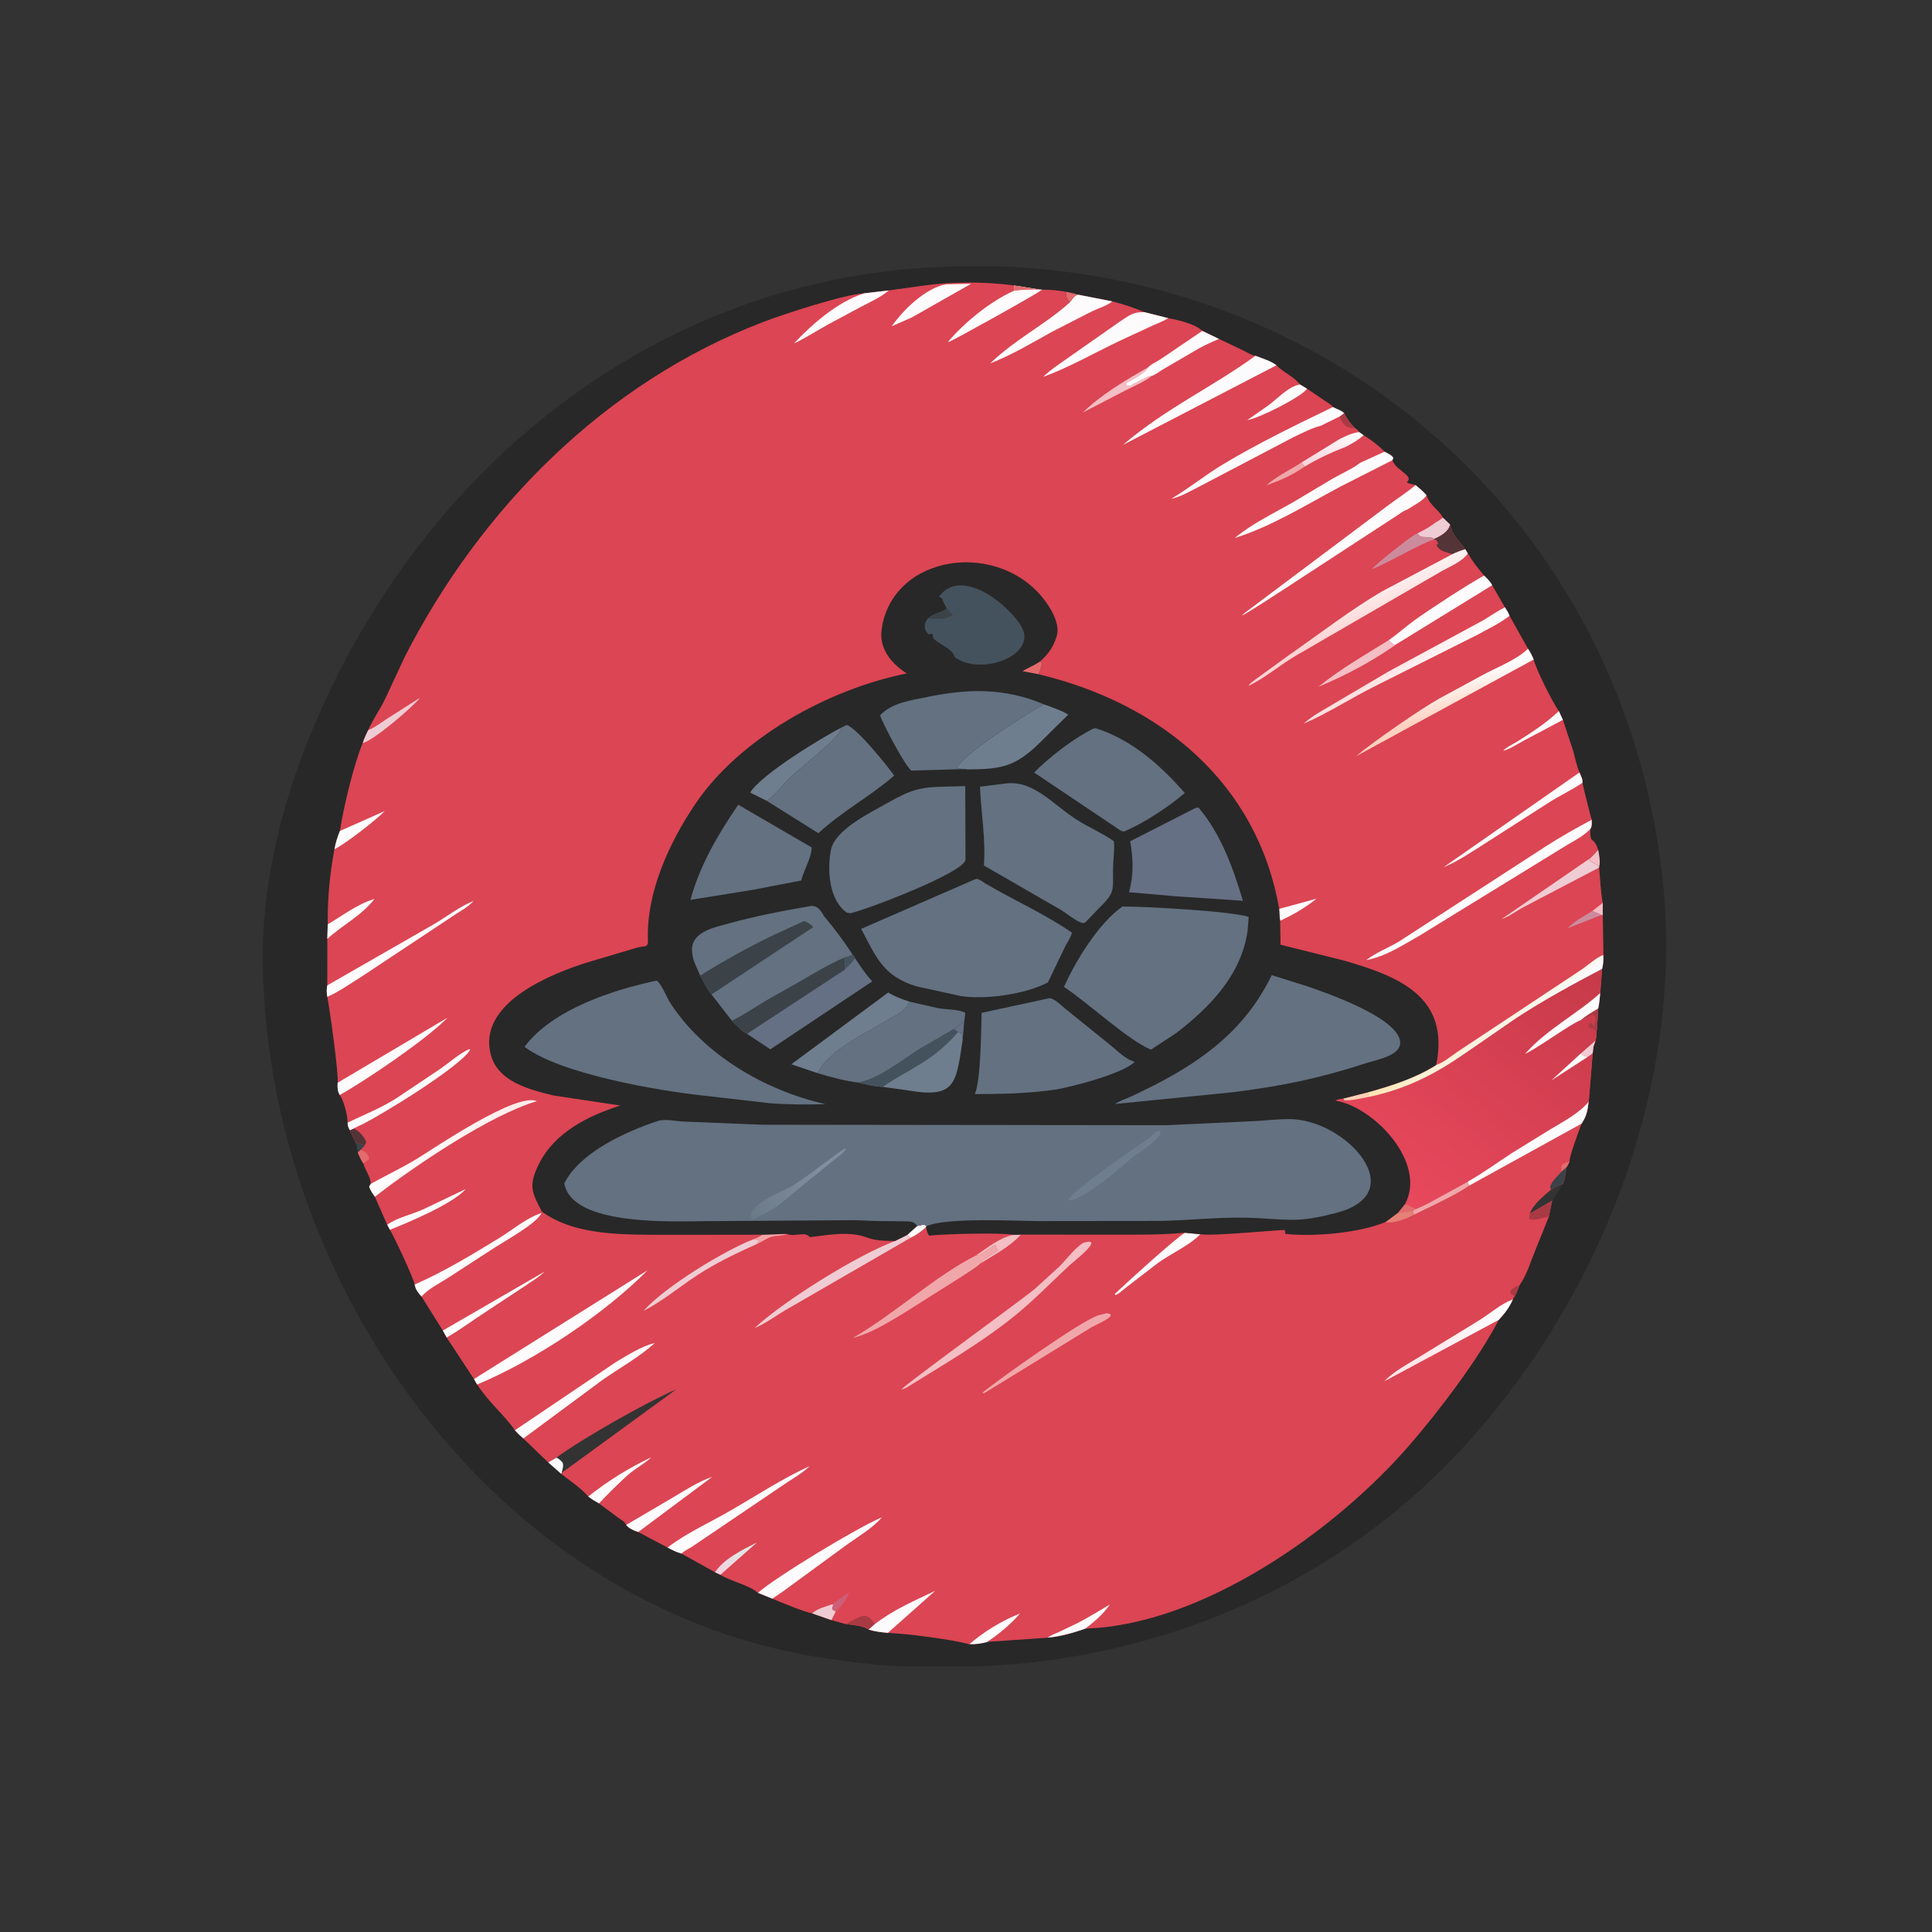 <svg version="1.1" xmlns="http://www.w3.org/2000/svg" style="display: block;" viewBox="0 0 2048 2048" width="640" height="640">
<rect x="0" y="0" width="2048" height="2048" fill="#333333" stroke="none"/>
<defs>
	<linearGradient id="Gradient1" gradientUnits="userSpaceOnUse" x1="769.684" y1="1666.94" x2="776.126" y2="1644.72">
		<stop class="stop0" offset="0" stop-opacity="1" stop-color="rgb(245,209,224)"/>
		<stop class="stop1" offset="1" stop-opacity="1" stop-color="rgb(225,229,230)"/>
	</linearGradient>
	<linearGradient id="Gradient2" gradientUnits="userSpaceOnUse" x1="1404.7" y1="497.777" x2="1418.41" y2="453.881">
		<stop class="stop0" offset="0" stop-opacity="1" stop-color="rgb(248,213,221)"/>
		<stop class="stop1" offset="1" stop-opacity="1" stop-color="rgb(255,251,251)"/>
	</linearGradient>
	<linearGradient id="Gradient3" gradientUnits="userSpaceOnUse" x1="1541.18" y1="1396.57" x2="1573.39" y2="1418.83">
		<stop class="stop0" offset="0" stop-opacity="1" stop-color="rgb(255,232,235)"/>
		<stop class="stop1" offset="1" stop-opacity="1" stop-color="rgb(255,255,255)"/>
	</linearGradient>
	<linearGradient id="Gradient4" gradientUnits="userSpaceOnUse" x1="481.233" y1="1227.01" x2="461.693" y2="1202.67">
		<stop class="stop0" offset="0" stop-opacity="1" stop-color="rgb(255,235,233)"/>
		<stop class="stop1" offset="1" stop-opacity="1" stop-color="rgb(255,255,255)"/>
	</linearGradient>
	<linearGradient id="Gradient5" gradientUnits="userSpaceOnUse" x1="1557.71" y1="752.155" x2="1548.23" y2="715.602">
		<stop class="stop0" offset="0" stop-opacity="1" stop-color="rgb(255,209,192)"/>
		<stop class="stop1" offset="1" stop-opacity="1" stop-color="rgb(255,255,255)"/>
	</linearGradient>
	<linearGradient id="Gradient6" gradientUnits="userSpaceOnUse" x1="1494.38" y1="674.209" x2="1533.62" y2="713.819">
		<stop class="stop0" offset="0" stop-opacity="1" stop-color="rgb(255,223,223)"/>
		<stop class="stop1" offset="1" stop-opacity="1" stop-color="rgb(255,255,255)"/>
	</linearGradient>
	<linearGradient id="Gradient7" gradientUnits="userSpaceOnUse" x1="1470.75" y1="654.142" x2="1457.55" y2="618.994">
		<stop class="stop0" offset="0" stop-opacity="1" stop-color="rgb(255,212,212)"/>
		<stop class="stop1" offset="1" stop-opacity="1" stop-color="rgb(251,243,242)"/>
	</linearGradient>
	<linearGradient id="Gradient8" gradientUnits="userSpaceOnUse" x1="1676.15" y1="1015.94" x2="1478.01" y2="1263.82">
		<stop class="stop0" offset="0" stop-opacity="1" stop-color="rgb(199,58,73)"/>
		<stop class="stop1" offset="1" stop-opacity="1" stop-color="rgb(232,72,92)"/>
	</linearGradient>
	<linearGradient id="Gradient9" gradientUnits="userSpaceOnUse" x1="1559.76" y1="1073.92" x2="1587.31" y2="1109.47">
		<stop class="stop0" offset="0" stop-opacity="1" stop-color="rgb(255,228,174)"/>
		<stop class="stop1" offset="1" stop-opacity="1" stop-color="rgb(248,251,255)"/>
	</linearGradient>
	<linearGradient id="Gradient10" gradientUnits="userSpaceOnUse" x1="792.87" y1="1275.37" x2="874.196" y2="1253.88">
		<stop class="stop0" offset="0" stop-opacity="1" stop-color="rgb(107,123,134)"/>
		<stop class="stop1" offset="1" stop-opacity="1" stop-color="rgb(129,142,160)"/>
	</linearGradient>
</defs>
<path transform="translate(0,0)" fill="rgb(40,40,40)" d="M 1010.44 282.415 C 1033.4 282.27 1056.58 281.724 1079.49 283.196 C 1438.34 306.243 1720.45 568.528 1761.95 927.242 C 1787.4 1147.2 1696.55 1379.2 1546.12 1539.69 C 1413.28 1681.43 1226.75 1760.34 1033.82 1766.45 L 964.259 1766.32 C 940.679 1766.2 928.479 1764.71 906.303 1762.12 L 881 1758.74 C 530.705 1710.1 286.286 1367.86 278.605 1026.65 C 276.162 918.093 309.78 810.913 358.252 714.797 C 484.428 464.595 723.614 289.039 1010.44 282.415 z M 942.217 307.871 L 916.184 310.87 C 894.479 312.258 831.796 332.6 808.677 341.466 C 641.355 405.635 509.514 538.723 428.932 696.578 L 408.371 740.702 C 402.91 752.032 395.281 762.616 390.249 774.047 C 388.135 778.547 385.99 782.934 384.512 787.694 C 375.036 810.01 363.82 857.603 360.319 880.85 C 357.683 887.349 355.734 893.36 354.547 900.298 C 349.528 926.713 347.143 952.955 347.421 979.819 L 347.016 995.344 L 346.976 1044.49 C 346.006 1048.9 346.216 1052.22 346.95 1056.66 C 349.194 1067.02 359.379 1140.02 357.925 1147.73 C 357.672 1152.47 357.611 1156.5 360.091 1160.7 C 364.294 1165.95 368.843 1183.5 368.455 1190.05 C 368.619 1193.43 369.138 1195.12 370.905 1198.09 L 376.847 1211.11 C 380.182 1211.94 383.389 1212.5 386.272 1214.47 L 382.405 1218.9 L 379.252 1221.88 C 381.119 1225.65 382.812 1230.08 385.272 1233.47 C 386.963 1240.16 393.785 1249.1 392.943 1254.99 L 391.324 1258 C 392.823 1262.08 394.882 1265.1 397.412 1268.61 L 410.419 1298.22 L 413.355 1303.61 C 416.702 1308.7 438.733 1355.28 439.551 1361.65 C 440.633 1367.24 443.154 1370.2 446.845 1374.37 L 469.426 1410.42 L 473.52 1417.83 L 502.426 1461.82 L 505.766 1467.65 C 519.046 1487.62 534.429 1499.62 545.806 1516.14 C 548.651 1519.3 551.537 1522.12 554.79 1524.85 L 581.152 1550.22 L 594.752 1562.21 C 604.33 1569.85 615.65 1577.09 623.591 1586.35 C 627.251 1589.18 630.908 1591.42 634.953 1593.66 L 654.709 1608.38 C 658.303 1610.96 661.814 1612.44 663.802 1616.46 C 666.303 1620.18 672.392 1622.67 676.567 1623.98 L 707.617 1640.44 C 712.537 1643.09 716.99 1645.33 722.411 1646.83 L 757.968 1666.68 L 763.67 1669.34 C 774.983 1676.4 794.277 1680.25 803.457 1688.45 L 818.682 1694.66 L 826.785 1698.04 C 837.552 1702.23 849.846 1707.67 860.996 1710.29 L 881.366 1717.38 L 896.339 1721.51 C 903.658 1722.66 914.813 1723.08 920.763 1727.49 C 927.625 1729.44 934.138 1730.27 941.202 1730.9 C 962.416 1731.87 1006.73 1737.49 1027.61 1742.88 C 1034.25 1743.16 1039.75 1742.23 1046.21 1740.45 L 1110.63 1736.02 C 1124.53 1734.66 1137.51 1730.89 1150.68 1726.36 C 1273.45 1722.53 1414.71 1623.94 1494.8 1531.06 C 1525.3 1495.69 1566.81 1441.45 1588.72 1399.12 C 1594.91 1392.67 1600.14 1385.61 1603.71 1377.38 L 1605.73 1374.01 C 1607.9 1370.21 1609.37 1366.42 1610.81 1362.3 C 1618.44 1351.58 1621.92 1338.85 1626.87 1326.88 L 1641.76 1289.89 L 1645.41 1272.67 C 1649.61 1267.44 1652.93 1261.11 1656.43 1255.36 C 1658.61 1252.57 1659.97 1241.19 1660.48 1237.44 C 1661.85 1235.5 1662.76 1233.34 1663.79 1231.2 C 1663.14 1226.61 1674.51 1196.39 1676.49 1191.14 C 1681.73 1183.24 1683 1177.19 1684.09 1167.98 L 1688.3 1116.57 C 1689.7 1107.58 1687.68 1113.52 1690.95 1104.11 L 1691.27 1103.16 C 1692.28 1100.56 1692.13 1096.57 1692.35 1093.72 C 1692.91 1093.24 1693.92 1071.92 1694.13 1069.04 C 1695.39 1063.67 1695.74 1058.16 1696.28 1052.69 L 1698.33 1027 C 1699.6 1022.08 1699.63 1017.4 1699.7 1012.37 L 1699 970.039 L 1698.99 957.138 C 1696.55 945.27 1696.44 931.837 1695.05 919.684 L 1695.22 918.872 C 1691.34 915.016 1687.7 915.368 1684.17 910.774 C 1687.78 907.793 1690.94 904.068 1694.17 900.684 L 1693.88 900.447 C 1692.54 895.804 1691.28 893.389 1687.61 890.159 L 1686.62 889.327 C 1685.56 885.549 1685.61 882.576 1685.87 878.678 C 1687.71 876.065 1687.25 872.093 1687.29 869 C 1686.68 868.078 1677.94 832.805 1677.43 829.815 C 1677.98 826.096 1675.7 822.338 1674.29 818.852 C 1671.01 811.491 1669.72 803.169 1667.45 795.423 L 1656.74 763.109 L 1652.43 753.783 C 1646.33 745.561 1628.6 710.532 1625.76 699.149 C 1624.09 694.949 1622.28 691.419 1619.73 687.694 L 1600.15 652.824 C 1599.03 649.439 1597.17 646.721 1595.24 643.746 L 1581.75 620.415 C 1579.68 616.241 1576.48 613.382 1573.21 610.148 C 1566.66 602.442 1561.09 595.489 1555.96 586.699 L 1553.25 582.201 C 1548.49 574.935 1540.7 568.748 1538.45 560.206 L 1537.13 555.985 L 1529.49 548.715 C 1525.05 539.927 1515.61 536.042 1512.16 524.96 C 1508.84 520.992 1504.47 517.633 1500.6 514.202 C 1481.67 510.087 1499.62 511.949 1490.57 503.236 C 1485.65 498.503 1477.86 494.298 1476.01 487.814 L 1477.02 485.481 C 1475.49 482.376 1470.64 480.483 1467.68 478.83 C 1462.16 472.924 1452.41 465.483 1445.44 461.318 L 1440.79 458.059 C 1439.61 456.001 1438.06 455.016 1436.2 453.621 C 1431.66 449.092 1427.58 443.775 1424.88 437.941 C 1421.54 434.824 1416.88 433.631 1412.87 431.521 C 1411.14 428.548 1407.06 426.73 1404.22 424.767 L 1385.43 412.004 L 1378.01 407.539 C 1370.97 398.664 1360.5 395.028 1353.11 387.206 C 1347.24 382.62 1337.78 379.872 1330.85 377.141 C 1326.6 376.767 1322.04 373.541 1318.2 371.706 L 1292.15 359.28 L 1274.49 350.748 C 1266.67 343.206 1248.71 339.26 1238.37 337.232 L 1213.13 330.889 C 1201.85 326.142 1190.68 322.412 1178.81 319.413 L 1142.82 312.38 C 1138.7 313.373 1136.68 317.742 1133.94 320.671 C 1130.66 315.979 1130.28 314.968 1129.84 309.26 C 1121.26 307.949 1113.37 306.96 1104.65 307.045 L 1102.12 306.932 L 1075.24 302.65 C 1044.14 298.416 1008.59 298.483 977.5 302.949 L 942.217 307.871 z"/>
<path transform="translate(0,0)" fill="rgb(59,67,72)" d="M 376.847 1211.11 C 380.182 1211.94 383.389 1212.5 386.272 1214.47 L 382.405 1218.9 L 379.252 1221.88 C 379.022 1218.03 377.979 1214.78 376.847 1211.11 z"/>
<path transform="translate(0,0)" fill="rgb(227,107,109)" d="M 1129.84 309.26 C 1134.1 310.24 1138.71 310.95 1142.82 312.38 C 1138.7 313.373 1136.68 317.742 1133.94 320.671 C 1130.66 315.979 1130.28 314.968 1129.84 309.26 z"/>
<path transform="translate(0,0)" fill="rgb(243,190,196)" d="M 1694.17 900.684 C 1695.14 905.933 1696.61 913.651 1695.22 918.872 C 1691.34 915.016 1687.7 915.368 1684.17 910.774 C 1687.78 907.793 1690.94 904.068 1694.17 900.684 z"/>
<path transform="translate(0,0)" fill="rgb(220,69,83)" d="M 942.217 307.871 L 977.5 302.949 C 1008.59 298.483 1044.14 298.416 1075.24 302.65 L 1102.12 306.932 L 1104.65 307.045 C 1113.37 306.96 1121.26 307.949 1129.84 309.26 C 1130.28 314.968 1130.66 315.979 1133.94 320.671 C 1136.68 317.742 1138.7 313.373 1142.82 312.38 L 1178.81 319.413 C 1190.68 322.412 1201.85 326.142 1213.13 330.889 L 1238.37 337.232 C 1248.71 339.26 1266.67 343.206 1274.49 350.748 L 1292.15 359.28 L 1318.2 371.706 C 1322.04 373.541 1326.6 376.767 1330.85 377.141 C 1337.78 379.872 1347.24 382.62 1353.11 387.206 C 1360.5 395.028 1370.97 398.664 1378.01 407.539 L 1385.43 412.004 L 1404.22 424.767 C 1407.06 426.73 1411.14 428.548 1412.87 431.521 C 1416.88 433.631 1421.54 434.824 1424.88 437.941 C 1427.58 443.775 1431.66 449.092 1436.2 453.621 C 1438.06 455.016 1439.61 456.001 1440.79 458.059 L 1445.44 461.318 C 1452.41 465.483 1462.16 472.924 1467.68 478.83 C 1470.64 480.483 1475.49 482.376 1477.02 485.481 L 1476.01 487.814 C 1477.86 494.298 1485.65 498.503 1490.57 503.236 C 1499.62 511.949 1481.67 510.087 1500.6 514.202 C 1504.47 517.633 1508.84 520.992 1512.16 524.96 C 1515.61 536.042 1525.05 539.927 1529.49 548.715 L 1537.13 555.985 L 1538.45 560.206 C 1540.7 568.748 1548.49 574.935 1553.25 582.201 L 1555.96 586.699 C 1561.09 595.489 1566.66 602.442 1573.21 610.148 C 1576.48 613.382 1579.68 616.241 1581.75 620.415 L 1595.24 643.746 C 1597.17 646.721 1599.03 649.439 1600.15 652.824 L 1619.73 687.694 C 1622.28 691.419 1624.09 694.949 1625.76 699.149 C 1628.6 710.532 1646.33 745.561 1652.43 753.783 L 1656.74 763.109 L 1667.45 795.423 C 1669.72 803.169 1671.01 811.491 1674.29 818.852 C 1675.7 822.338 1677.98 826.096 1677.43 829.815 C 1677.94 832.805 1686.68 868.078 1687.29 869 C 1687.25 872.093 1687.71 876.065 1685.87 878.678 C 1685.61 882.576 1685.56 885.549 1686.62 889.327 L 1687.61 890.159 C 1691.28 893.389 1692.54 895.804 1693.88 900.447 L 1694.17 900.684 C 1690.94 904.068 1687.78 907.793 1684.17 910.774 C 1687.7 915.368 1691.34 915.016 1695.22 918.872 L 1695.05 919.684 C 1696.44 931.837 1696.55 945.27 1698.99 957.138 L 1699 970.039 L 1699.7 1012.37 C 1699.63 1017.4 1699.6 1022.08 1698.33 1027 L 1696.28 1052.69 C 1695.74 1058.16 1695.39 1063.67 1694.13 1069.04 C 1693.92 1071.92 1692.91 1093.24 1692.35 1093.72 C 1692.13 1096.57 1692.28 1100.56 1691.27 1103.16 L 1690.95 1104.11 C 1687.68 1113.52 1689.7 1107.58 1688.3 1116.57 L 1684.09 1167.98 C 1683 1177.19 1681.73 1183.24 1676.49 1191.14 C 1674.51 1196.39 1663.14 1226.61 1663.79 1231.2 C 1662.76 1233.34 1661.85 1235.5 1660.48 1237.44 C 1659.97 1241.19 1658.61 1252.57 1656.43 1255.36 C 1652.93 1261.11 1649.61 1267.44 1645.41 1272.67 L 1641.76 1289.89 L 1626.87 1326.88 C 1621.92 1338.85 1618.44 1351.58 1610.81 1362.3 C 1609.37 1366.42 1607.9 1370.21 1605.73 1374.01 L 1603.71 1377.38 C 1600.14 1385.61 1594.91 1392.67 1588.72 1399.12 C 1566.81 1441.45 1525.3 1495.69 1494.8 1531.06 C 1414.71 1623.94 1273.45 1722.53 1150.68 1726.36 C 1137.51 1730.89 1124.53 1734.66 1110.63 1736.02 L 1046.21 1740.45 C 1039.75 1742.23 1034.25 1743.16 1027.61 1742.88 C 1006.73 1737.49 962.416 1731.87 941.202 1730.9 C 934.138 1730.27 927.625 1729.44 920.763 1727.49 C 914.813 1723.08 903.658 1722.66 896.339 1721.51 L 881.366 1717.38 L 860.996 1710.29 C 849.846 1707.67 837.552 1702.23 826.785 1698.04 L 818.682 1694.66 L 803.457 1688.45 C 794.277 1680.25 774.983 1676.4 763.67 1669.34 L 757.968 1666.68 L 722.411 1646.83 C 716.99 1645.33 712.537 1643.09 707.617 1640.44 L 676.567 1623.98 C 672.392 1622.67 666.303 1620.18 663.802 1616.46 C 661.814 1612.44 658.303 1610.96 654.709 1608.38 L 634.953 1593.66 C 630.908 1591.42 627.251 1589.18 623.591 1586.35 C 615.65 1577.09 604.33 1569.85 594.752 1562.21 L 581.152 1550.22 L 554.79 1524.85 C 551.537 1522.12 548.651 1519.3 545.806 1516.14 C 534.429 1499.62 519.046 1487.62 505.766 1467.65 L 502.426 1461.82 L 473.52 1417.83 L 469.426 1410.42 L 446.845 1374.37 C 443.154 1370.2 440.633 1367.24 439.551 1361.65 C 438.733 1355.28 416.702 1308.7 413.355 1303.61 L 410.419 1298.22 L 397.412 1268.61 C 394.882 1265.1 392.823 1262.08 391.324 1258 L 392.943 1254.99 C 393.785 1249.1 386.963 1240.16 385.272 1233.47 C 382.812 1230.08 381.119 1225.65 379.252 1221.88 L 382.405 1218.9 L 386.272 1214.47 C 383.389 1212.5 380.182 1211.94 376.847 1211.11 L 370.905 1198.09 C 369.138 1195.12 368.619 1193.43 368.455 1190.05 C 368.843 1183.5 364.294 1165.95 360.091 1160.7 C 357.611 1156.5 357.672 1152.47 357.925 1147.73 C 359.379 1140.02 349.194 1067.02 346.95 1056.66 C 346.216 1052.22 346.006 1048.9 346.976 1044.49 L 347.016 995.344 L 347.421 979.819 C 347.143 952.955 349.528 926.713 354.547 900.298 C 355.734 893.36 357.683 887.349 360.319 880.85 C 363.82 857.603 375.036 810.01 384.512 787.694 C 385.99 782.934 388.135 778.547 390.249 774.047 C 395.281 762.616 402.91 752.032 408.371 740.702 L 428.932 696.578 C 509.514 538.723 641.355 405.635 808.677 341.466 C 831.796 332.6 894.479 312.258 916.184 310.87 L 942.217 307.871 z M 589.764 1545.18 L 581.152 1550.22 L 594.752 1562.21 L 595.391 1561.33 L 716.892 1472.74 C 685.922 1486.13 617.395 1524.69 589.764 1545.18 z M 1644.22 1261.02 C 1636.54 1267.69 1625.18 1276.57 1621.67 1286.46 L 1645.41 1272.67 C 1649.61 1267.44 1652.93 1261.11 1656.43 1255.36 C 1652.08 1255.97 1647.92 1258.74 1644.22 1261.02 z"/>
<path transform="translate(0,0)" fill="rgb(227,107,109)" d="M 1655.33 1241.96 L 1654.92 1236 C 1657.62 1232.72 1659.82 1232.54 1663.79 1231.2 C 1662.76 1233.34 1661.85 1235.5 1660.48 1237.44 L 1655.33 1241.96 z"/>
<path transform="translate(0,0)" fill="rgb(169,58,68)" d="M 1605.73 1374.01 C 1595.53 1369.24 1603.8 1365.27 1610.81 1362.3 C 1609.37 1366.42 1607.9 1370.21 1605.73 1374.01 z"/>
<path transform="translate(0,0)" fill="rgb(243,190,196)" d="M 1698.99 957.138 L 1699 970.039 L 1697.7 969.917 C 1694.5 967.902 1691.29 967.324 1687.99 965.698 L 1698.99 957.138 z"/>
<path transform="translate(0,0)" fill="rgb(227,107,109)" d="M 382.405 1218.9 C 386.984 1220.45 390.695 1223.6 391.424 1228.5 L 385.272 1233.47 C 382.812 1230.08 381.119 1225.65 379.252 1221.88 L 382.405 1218.9 z"/>
<path transform="translate(0,0)" fill="rgb(169,58,68)" d="M 1424.88 437.941 C 1427.58 443.775 1431.66 449.092 1436.2 453.621 C 1426.57 454.266 1423.5 449.931 1419.91 441.603 L 1424.88 437.941 z"/>
<path transform="translate(0,0)" fill="rgb(240,167,170)" d="M 808.259 1308.86 L 834.278 1308.13 C 828.402 1310.47 822.644 1309.36 817.023 1311.29 C 811.884 1313.05 807.269 1316.73 802.127 1318.78 C 803.24 1317.25 803.914 1316.32 804.51 1314.5 L 798.286 1313.84 C 802.017 1312.55 804.988 1311.06 808.259 1308.86 z"/>
<path transform="translate(0,0)" fill="rgb(253,251,252)" d="M 972.204 1299.58 C 974.587 1299.13 979.404 1297.49 981.4 1298.98 L 982.144 1299.84 L 981.597 1300.83 C 976.587 1305.35 971.611 1309.01 965.503 1311.96 L 961.591 1309.14 L 972.204 1299.58 z"/>
<path transform="translate(0,0)" fill="rgb(205,95,122)" d="M 882.595 1700.49 C 888.206 1696.31 894.45 1691.21 900.635 1688.01 C 896.475 1695.76 892.701 1702.54 885.852 1708.29 L 882.5 1706.54 C 881.854 1704.24 882.092 1704.09 883 1701.85 L 882.595 1700.49 z"/>
<path transform="translate(0,0)" fill="rgb(84,52,55)" d="M 374.875 1196.29 C 379.795 1197.71 386.779 1205.84 388.372 1211 L 386.272 1214.47 C 383.389 1212.5 380.182 1211.94 376.847 1211.11 L 370.905 1198.09 L 374.875 1196.29 z"/>
<path transform="translate(0,0)" fill="rgb(59,67,72)" d="M 1660.48 1237.44 C 1659.97 1241.19 1658.61 1252.57 1656.43 1255.36 C 1652.08 1255.97 1647.92 1258.74 1644.22 1261.02 L 1643.09 1258.48 C 1644.5 1252.47 1651.22 1246.45 1655.33 1241.96 L 1660.48 1237.44 z"/>
<path transform="translate(0,0)" fill="rgb(204,139,157)" d="M 1697.7 969.917 L 1661.71 984.001 C 1668.04 977.141 1679.89 970.491 1687.99 965.698 C 1691.29 967.324 1694.5 967.902 1697.7 969.917 z"/>
<path transform="translate(0,0)" fill="rgb(240,167,170)" d="M 1383.11 494.532 C 1370.22 503.525 1357.22 509.419 1342.4 514.414 C 1353.02 505.006 1367.8 497.953 1379.79 490.146 L 1383.11 494.532 z"/>
<path transform="translate(0,0)" fill="rgb(239,204,211)" d="M 882.595 1700.49 L 883 1701.85 C 882.092 1704.09 881.854 1704.24 882.5 1706.54 L 885.852 1708.29 L 881.366 1717.38 L 860.996 1710.29 C 865.602 1705.34 876.3 1702.75 882.595 1700.49 z"/>
<path transform="translate(0,0)" fill="rgb(169,58,68)" d="M 896.339 1721.51 C 913.348 1713.39 917.599 1706.99 927.347 1721.63 L 920.763 1727.49 C 914.813 1723.08 903.658 1722.66 896.339 1721.51 z"/>
<path transform="translate(0,0)" fill="url(#Gradient1)" d="M 757.968 1666.68 C 767.16 1652.39 787.557 1642.54 802.442 1635.03 L 763.67 1669.34 L 757.968 1666.68 z"/>
<path transform="translate(0,0)" fill="rgb(169,58,68)" d="M 1645.41 1272.67 L 1641.76 1289.89 C 1634.58 1290.06 1628.05 1295.06 1620.84 1292.06 L 1621.67 1286.46 L 1645.41 1272.67 z"/>
<path transform="translate(0,0)" fill="rgb(229,129,118)" d="M 1489.49 1276.23 L 1501.21 1281.6 L 1498.02 1283.55 L 1498.82 1287.62 C 1491.07 1291.85 1477.43 1297.38 1468.72 1295.42 L 1481.94 1285.57 L 1489.49 1276.23 z"/>
<path transform="translate(0,0)" fill="rgb(227,107,109)" d="M 1489.49 1276.23 L 1501.21 1281.6 L 1498.02 1283.55 C 1492.53 1284.9 1487.6 1285.89 1481.94 1285.57 L 1489.49 1276.23 z"/>
<path transform="translate(0,0)" fill="rgb(240,167,170)" d="M 1513.29 1275.91 L 1555.96 1252.55 L 1557.32 1256.85 C 1545.15 1265.33 1530.86 1271.79 1517.66 1278.51 L 1498.82 1287.62 L 1498.02 1283.55 L 1501.21 1281.6 L 1513.29 1275.91 z"/>
<path transform="translate(0,0)" fill="rgb(253,251,252)" d="M 1355.98 963.453 L 1395.53 952.648 C 1383.17 962.499 1371.31 969.457 1357.01 976.045 C 1356.3 971.862 1356.17 967.684 1355.98 963.453 z"/>
<path transform="translate(0,0)" fill="rgb(243,190,196)" d="M 1074.21 1308.97 L 1082.27 1308.75 C 1070.35 1321.66 1053.98 1330.14 1039.19 1339.4 L 1043 1335 C 1045.18 1333.35 1047.37 1332.46 1049.59 1330.98 L 1058 1325.5 C 1056.83 1324.11 1056.32 1323.41 1055.9 1321.58 L 1055.64 1320.16 C 1052.85 1318.86 1041.35 1330.56 1036.52 1330.58 L 1035.13 1330.53 C 1047.23 1322.27 1059.61 1312 1074.21 1308.97 z"/>
<path transform="translate(0,0)" fill="rgb(253,251,252)" d="M 1652.43 753.783 L 1656.74 763.109 L 1615.43 785.018 C 1608.86 788.454 1600.61 794.08 1593.5 795.846 C 1594.82 793.289 1605.38 787.939 1608.28 786.114 C 1624.01 776.197 1638.83 766.624 1652.43 753.783 z"/>
<path transform="translate(0,0)" fill="rgb(239,204,211)" d="M 1529.49 548.715 L 1537.13 555.985 C 1535.93 563.418 1526.78 568.567 1520.32 571.221 C 1514.46 567.135 1506.36 572.149 1502.65 565.346 L 1509 562.056 C 1513.77 559.603 1517.8 556.876 1522.06 553.658 C 1524.84 552.321 1527.07 550.597 1529.49 548.715 z"/>
<path transform="translate(0,0)" fill="rgb(243,190,196)" d="M 1221 398.375 C 1213.02 404.964 1201.29 409.533 1192.06 414.353 L 1147.89 437.269 C 1166.8 418.599 1194.21 402.374 1217.17 389.322 L 1216.73 390.079 C 1212.65 396.361 1201.07 402.039 1194.49 405.68 L 1193.68 408.596 L 1198.47 408.789 C 1199.84 408.106 1200.83 407.458 1202 406.51 L 1204.92 405.537 C 1206.35 404.119 1205.52 404.77 1207.25 404.005 L 1212.56 401.28 C 1215.48 399.691 1217.76 398.929 1221 398.375 z"/>
<path transform="translate(0,0)" fill="rgb(253,251,252)" d="M 1027.61 1742.88 C 1042.87 1729.66 1062.49 1717.69 1081.26 1710.42 C 1070.98 1722.24 1059.15 1731.9 1046.21 1740.68 C 1039.75 1742.23 1034.25 1743.16 1027.61 1742.88 z"/>
<path transform="translate(0,0)" fill="rgb(239,204,211)" d="M 390.249 774.047 L 391.286 773.623 C 397.986 770.779 403.881 766.022 409.992 762.08 L 445.219 739.643 C 438.59 748.513 396.812 784.597 384.512 787.694 C 385.99 782.934 388.135 778.547 390.249 774.047 z"/>
<path transform="translate(0,0)" fill="rgb(253,251,252)" d="M 1110.63 1736.02 C 1114.19 1733.2 1118.4 1731.84 1122.5 1730 L 1142.46 1720.42 C 1154.11 1714.47 1165.19 1707.44 1176.46 1700.81 C 1169.35 1711.38 1160.51 1718.51 1150.68 1726.36 C 1137.51 1730.89 1124.53 1734.66 1110.63 1736.02 z"/>
<path transform="translate(0,0)" fill="rgb(253,251,252)" d="M 410.419 1298.22 C 421.674 1290.54 435.614 1287.65 448.056 1282.21 L 493.66 1260.46 C 480.199 1276.12 432.051 1296.19 413.355 1303.61 L 410.419 1298.22 z"/>
<path transform="translate(0,0)" fill="rgb(253,251,252)" d="M 360.319 880.85 L 407.987 859.697 C 396.758 870.67 368.602 892.738 354.547 900.298 C 355.734 893.36 357.683 887.349 360.319 880.85 z"/>
<path transform="translate(0,0)" fill="rgb(84,52,55)" d="M 1537.13 555.985 L 1538.45 560.206 C 1540.7 568.748 1548.49 574.935 1553.25 582.201 C 1548.48 583.632 1544.24 585.221 1539.75 587.386 L 1533.43 585.568 C 1528.25 583.846 1525.04 582.5 1522.51 577.5 L 1524.51 576.75 C 1524.04 574.834 1523.42 573.794 1522.23 572.229 L 1519.96 571.958 L 1520.32 571.221 C 1526.78 568.567 1535.93 563.418 1537.13 555.985 z"/>
<path transform="translate(0,0)" fill="rgb(253,251,252)" d="M 347.421 979.819 C 363.47 970.37 378.955 958.301 396.888 952.929 C 384.122 970.036 362.442 980.958 346.924 995.344 L 347.421 979.819 z"/>
<path transform="translate(0,0)" fill="rgb(253,251,252)" d="M 1378.01 407.539 L 1385.43 412.004 L 1384.91 412.78 C 1378.84 420.931 1334.91 443.391 1322.13 445.332 L 1344.5 429.746 C 1354.21 422.544 1365.74 409.676 1378.01 407.539 z"/>
<path transform="translate(0,0)" fill="rgb(253,251,252)" d="M 623.591 1586.35 C 643.636 1570.28 667.308 1555.61 690.527 1544.76 C 683.661 1551.14 675.572 1555.48 668.282 1561.26 C 661.491 1566.64 641.499 1586.49 634.953 1593.66 C 630.908 1591.42 627.251 1589.18 623.591 1586.35 z"/>
<path transform="translate(0,0)" fill="url(#Gradient2)" d="M 1420.11 465.368 C 1426.81 462.068 1433.28 458.924 1440.79 458.059 L 1445.44 461.318 C 1439.75 466.538 1433.9 469.855 1427.11 473.428 C 1412.75 478.908 1396.27 486.555 1383.11 494.532 L 1379.79 490.146 L 1420.11 465.368 z"/>
<path transform="translate(0,0)" fill="rgb(204,139,157)" d="M 1519.96 571.958 C 1506.06 575.948 1472.94 595.992 1454.4 603.368 C 1457.49 598.277 1496.18 568.21 1500.98 566.052 L 1502.65 565.346 C 1506.36 572.149 1514.46 567.135 1520.32 571.221 L 1519.96 571.958 z"/>
<path transform="translate(0,0)" fill="rgb(243,190,196)" d="M 1478.93 683.654 L 1478.88 683.84 C 1454.95 700.918 1424.79 716.745 1397.49 728.079 C 1420.89 709.12 1446.81 694.33 1472.28 678.477 C 1474.59 680.888 1475.71 682.648 1478.93 683.654 z"/>
<path transform="translate(0,0)" fill="rgb(253,251,252)" d="M 1256.07 1306.76 L 1272.32 1308.39 C 1260.52 1320.62 1240.87 1328.93 1227.04 1339.13 L 1193.2 1365.19 C 1190.08 1367.53 1185.73 1371.96 1182.03 1372.89 L 1181.9 1371.5 C 1194.67 1359.29 1244.87 1313.67 1256.07 1306.76 z"/>
<path transform="translate(0,0)" fill="rgb(253,251,252)" d="M 469.426 1410.42 L 577.189 1348.04 C 571.523 1353.69 564.088 1358.02 557.5 1362.55 L 516.005 1389.93 C 501.799 1399.17 488.175 1409.33 473.52 1417.83 L 469.426 1410.42 z"/>
<path transform="translate(0,0)" fill="rgb(239,204,211)" d="M 1684.17 910.774 C 1687.7 915.368 1691.34 915.016 1695.22 918.872 L 1695.05 919.684 L 1615.44 961.351 C 1607.67 965.483 1600.03 971.577 1591.7 974.291 L 1684.17 910.774 z"/>
<path transform="translate(0,0)" fill="rgb(239,204,211)" d="M 802.127 1318.78 C 780.607 1328.46 758.806 1338.84 739.045 1351.81 C 720.088 1364.26 702.475 1379.1 682.276 1389.52 C 704.486 1364.1 768.883 1325.09 798.286 1313.84 L 804.51 1314.5 C 803.914 1316.32 803.24 1317.25 802.127 1318.78 z"/>
<path transform="translate(0,0)" fill="rgb(253,251,252)" d="M 927.347 1721.63 C 946.711 1706.49 969.395 1696.84 991.409 1686.29 L 941.202 1730.9 C 934.138 1730.27 927.625 1729.44 920.763 1727.49 L 927.347 1721.63 z"/>
<path transform="translate(0,0)" fill="rgb(253,251,252)" d="M 663.802 1616.46 L 712.888 1587.64 C 726.389 1579.66 740.161 1570.56 755.072 1565.47 L 676.567 1623.98 C 672.392 1622.67 666.303 1620.18 663.802 1616.46 z"/>
<path transform="translate(0,0)" fill="rgb(253,251,252)" d="M 368.455 1190.05 C 386.361 1181.37 404.247 1174.49 421.066 1163.6 L 467.605 1132.41 C 476.791 1125.98 487.359 1116.51 497.5 1112.07 L 498.5 1112.68 C 488.052 1130.91 401.52 1183.57 383.367 1192.15 C 382.481 1192.56 374.902 1196.06 374.875 1196.29 L 370.905 1198.09 C 369.138 1195.12 368.619 1193.43 368.455 1190.05 z"/>
<path transform="translate(0,0)" fill="url(#Gradient3)" d="M 1588.72 1399.12 L 1467.48 1464.21 C 1477 1453.95 1491.94 1446.24 1503.83 1438.82 L 1567.46 1399.9 C 1579.29 1392.54 1590.73 1382.32 1603.71 1377.38 C 1600.14 1385.61 1594.91 1392.67 1588.72 1399.12 z"/>
<path transform="translate(0,0)" fill="rgb(253,251,252)" d="M 916.184 310.87 L 942.217 307.871 C 933.137 315.321 922.57 320.122 912.204 325.48 L 878.277 343.7 C 866.011 350.356 854.291 358.254 841.633 364.087 C 861.533 342.862 888.276 319.742 916.184 310.87 z"/>
<path transform="translate(0,0)" fill="rgb(253,251,252)" d="M 1003.09 301.328 L 1029.37 300.837 L 966.649 336.469 L 945.267 345.857 C 957.64 328.286 980.958 305.316 1003.09 301.328 z"/>
<path transform="translate(0,0)" fill="rgb(253,251,252)" d="M 1274.49 350.748 L 1292.15 359.28 C 1284.98 362.326 1277.9 365.489 1271.05 369.227 L 1232 392.027 C 1229.36 393.58 1223.83 397.894 1221 398.375 C 1217.76 398.929 1215.48 399.691 1212.56 401.28 L 1207.25 404.005 C 1205.52 404.77 1206.35 404.119 1204.92 405.537 L 1202 406.51 C 1200.83 407.458 1199.84 408.106 1198.47 408.789 L 1193.68 408.596 L 1194.49 405.68 C 1201.07 402.039 1212.65 396.361 1216.73 390.079 L 1217.17 389.322 C 1218.46 387.144 1227.45 382.601 1230.16 380.835 L 1274.49 350.748 z"/>
<path transform="translate(0,0)" fill="rgb(240,167,170)" d="M 1173.06 1392.11 C 1188.05 1393.38 1159.99 1405.08 1157 1406.99 L 1043.37 1476.81 L 1041.18 1476.5 C 1054.26 1465.4 1148.48 1397.9 1165.19 1394.08 L 1173.06 1392.11 z"/>
<path transform="translate(0,0)" fill="rgb(253,251,252)" d="M 1674.29 818.852 C 1675.7 822.338 1677.98 826.096 1677.43 829.815 C 1665.72 837.735 1652.52 843.776 1640.59 851.529 L 1574.54 893.877 C 1560.26 902.851 1545.91 912.857 1530.26 919.282 L 1674.29 818.852 z"/>
<path transform="translate(0,0)" fill="rgb(253,251,252)" d="M 573.887 1285.88 C 569.561 1296.47 535.719 1315.21 525.239 1321.96 L 474.833 1354.65 C 466.052 1360.33 453.615 1366.41 446.845 1374.37 C 443.154 1370.2 440.633 1367.24 439.551 1361.65 C 470.927 1347.83 499.473 1330.51 528.688 1312.68 C 542.941 1303.98 558.127 1290.97 573.887 1285.88 z"/>
<path transform="translate(0,0)" fill="rgb(253,251,252)" d="M 1075.24 302.65 L 1102.12 306.932 L 1104.65 307.045 C 1100.62 310.83 1009.44 361.579 1005.73 362.429 L 1004.93 362.397 C 1022.35 341.805 1049.63 319.487 1074.75 308.275 L 1075.24 302.65 z"/>
<path transform="translate(0,0)" fill="rgb(227,107,109)" d="M 1075.24 302.65 L 1102.12 306.932 C 1092.97 307.031 1083.83 306.932 1074.75 308.275 L 1075.24 302.65 z"/>
<path transform="translate(0,0)" fill="rgb(253,251,252)" d="M 357.925 1147.73 L 474.383 1078.78 C 454.011 1100.23 388.334 1145.22 360.091 1160.7 C 357.611 1156.5 357.672 1152.47 357.925 1147.73 z"/>
<path transform="translate(0,0)" fill="rgb(253,251,252)" d="M 346.976 1044.49 L 458.904 980.32 C 473.174 972.044 486.66 961.281 501.949 955.028 C 496.617 961.508 486.513 966.489 479.55 971.423 L 382.518 1035.76 C 371.054 1042.83 359.297 1051.34 346.95 1056.66 C 346.216 1052.22 346.006 1048.9 346.976 1044.49 z"/>
<path transform="translate(0,0)" fill="rgb(253,251,252)" d="M 1472.28 678.477 C 1481.58 672.048 1489.94 664.362 1499.1 657.74 C 1515.91 645.589 1555.4 619.816 1573.21 610.148 C 1576.48 613.382 1579.68 616.241 1581.75 620.415 L 1478.93 683.654 C 1475.71 682.648 1474.59 680.888 1472.28 678.477 z"/>
<path transform="translate(0,0)" fill="rgb(240,167,170)" d="M 1035.13 1330.53 L 1036.52 1330.58 C 1041.35 1330.56 1052.85 1318.86 1055.64 1320.16 L 1055.9 1321.58 C 1056.32 1323.41 1056.83 1324.11 1058 1325.5 L 1049.59 1330.98 C 1047.37 1332.46 1045.18 1333.35 1043 1335 L 1039.19 1339.4 C 1033.15 1344.87 1025.04 1349.34 1018.28 1353.94 L 956.667 1392.85 C 940.105 1402.62 922.798 1413.57 904.016 1418.28 C 948.324 1392.85 991.622 1352.32 1035.13 1330.53 z"/>
<path transform="translate(0,0)" fill="rgb(253,251,252)" d="M 707.617 1640.44 C 727.535 1625.18 751.264 1614.53 773 1602.05 C 800.995 1585.99 828.915 1567.51 858.25 1554.15 C 849.667 1562.42 837.611 1568.98 827.741 1575.88 L 733.5 1639.64 C 729.732 1641.95 725.628 1643.77 722.411 1646.83 C 716.99 1645.33 712.537 1643.09 707.617 1640.44 z"/>
<path transform="translate(0,0)" fill="url(#Gradient4)" d="M 392.943 1254.99 C 409.495 1245.77 426.458 1237.84 442.674 1227.92 C 460.944 1216.75 547.661 1157.48 569.069 1167.31 C 520.555 1181.57 440.993 1234.71 397.412 1268.61 C 394.882 1265.1 392.823 1262.08 391.324 1258 L 392.943 1254.99 z"/>
<path transform="translate(0,0)" fill="rgb(253,251,252)" d="M 803.457 1688.45 C 822.605 1671.51 909.464 1618.89 934.846 1608.44 C 924.919 1620.14 908.221 1629.72 895.766 1638.85 L 830.336 1686.72 L 818.682 1694.66 L 803.457 1688.45 z"/>
<path transform="translate(0,0)" fill="rgb(239,204,211)" d="M 961.591 1309.14 L 965.503 1311.96 L 836.449 1386.57 C 824.372 1393.2 812.459 1402.65 799.823 1407.83 C 830.911 1379.01 907.607 1331.06 948.692 1315.53 L 961.591 1309.14 z"/>
<path transform="translate(0,0)" fill="rgb(253,251,252)" d="M 589.764 1545.18 C 592.746 1546.29 594.374 1548.25 596.49 1550.5 L 596.712 1551.66 C 597.409 1555.12 596.06 1557.61 595.391 1561.33 L 594.752 1562.21 L 581.152 1550.22 L 589.764 1545.18 z"/>
<path transform="translate(0,0)" fill="url(#Gradient5)" d="M 1619.73 687.694 C 1622.28 691.419 1624.09 694.949 1625.76 699.149 L 1437.48 801.611 C 1455.84 786.107 1505.55 751.805 1525.74 740.47 L 1573.71 714.447 C 1588.1 706.929 1607.12 699.448 1618.92 688.47 L 1619.73 687.694 z"/>
<path transform="translate(0,0)" fill="rgb(253,251,252)" d="M 545.806 1516.14 L 652.846 1443.88 C 665.367 1436.43 679.916 1427.15 694.132 1423.56 C 677.505 1438.86 656.92 1449.93 638.5 1462.92 L 554.79 1524.85 C 551.537 1522.12 548.651 1519.3 545.806 1516.14 z"/>
<path transform="translate(0,0)" fill="rgb(253,251,252)" d="M 502.426 1461.82 L 686.52 1346.49 C 640.818 1392.71 567.067 1442.08 505.766 1467.65 L 502.426 1461.82 z"/>
<path transform="translate(0,0)" fill="rgb(253,251,252)" d="M 1412.87 431.521 C 1416.88 433.631 1421.54 434.824 1424.88 437.941 L 1419.91 441.603 L 1399.99 451.357 C 1390.58 453.673 1380 459.272 1371.23 463.37 L 1271.7 515.588 C 1262.09 520.388 1252.04 526.529 1241.49 528.8 C 1260.49 517.569 1277.52 503.582 1296.36 492.247 C 1333.8 469.729 1373.62 450.571 1412.87 431.521 z"/>
<path transform="translate(0,0)" fill="rgb(253,251,252)" d="M 1133.94 320.671 C 1136.68 317.742 1138.7 313.373 1142.82 312.38 L 1178.81 319.413 C 1176.85 322.615 1161.81 327.934 1157.34 330.132 L 1115.06 351.762 C 1093.54 363.729 1072.61 376.265 1049.59 385.217 C 1077.83 358.38 1107.8 344.231 1133.94 320.671 z"/>
<path transform="translate(0,0)" fill="rgb(253,251,252)" d="M 1213.13 330.889 L 1238.37 337.232 C 1233.39 340.477 1227.02 342.733 1221.6 345.235 L 1187 361.24 C 1159.97 374.101 1134.13 389.122 1105.94 399.475 L 1108.04 397.388 C 1117.16 389.178 1128.55 382.16 1138.49 374.914 L 1186.9 340.998 C 1196.92 334.467 1200.91 330.509 1213.13 330.889 z"/>
<path transform="translate(0,0)" fill="rgb(253,251,252)" d="M 1467.68 478.83 C 1470.64 480.483 1475.49 482.376 1477.02 485.481 L 1476.01 487.814 L 1421.41 515.552 C 1385.54 534.575 1347.92 558.18 1308.9 570.299 C 1327.25 555.056 1350.02 544.221 1370.66 532.397 L 1413.31 506.973 C 1422.38 501.766 1433.66 497.087 1441.77 490.602 L 1467.68 478.83 z"/>
<path transform="translate(0,0)" fill="rgb(243,190,196)" d="M 1148.15 1317.5 C 1173.06 1310.29 1137.05 1338.15 1133.64 1341.32 C 1113.78 1359.85 1095.12 1379.28 1073.84 1396.26 C 1038.9 1424.15 999.588 1446.96 961.656 1470.47 C 959.639 1471.78 957.792 1472.25 955.5 1472.89 C 956.46 1469.75 1085.49 1376.1 1097.18 1366.09 L 1122.98 1342.53 C 1130.98 1334.49 1138.76 1323.61 1148.15 1317.5 z"/>
<path transform="translate(0,0)" fill="url(#Gradient6)" d="M 1595.24 643.746 C 1597.17 646.721 1599.03 649.439 1600.15 652.824 C 1589.65 660.957 1577.83 666.379 1566.32 672.813 L 1456.9 727.696 C 1431.82 740.302 1407.67 756 1381.97 767.09 C 1391.4 758.396 1404.12 751.997 1415.05 745.315 L 1471.97 711.774 L 1573 657.135 C 1580.39 652.604 1587.5 647.682 1595.24 643.746 z"/>
<path transform="translate(0,0)" fill="rgb(253,251,252)" d="M 1353.11 387.206 L 1190.26 471.685 C 1236.86 432.039 1284.82 410.592 1330.85 377.141 C 1337.78 379.872 1347.24 382.62 1353.11 387.206 z"/>
<path transform="translate(0,0)" fill="rgb(253,251,252)" d="M 1685.87 878.678 C 1678.93 886.002 1669.85 890.66 1661.22 895.695 L 1504.1 992.206 C 1485.11 1002.84 1469.78 1013.48 1448.25 1017.79 C 1458.19 1010.03 1471.08 1005.01 1482.03 998.655 L 1638.11 897.5 C 1654.05 887.141 1670.54 877.957 1687.29 869 C 1687.25 872.093 1687.71 876.065 1685.87 878.678 z"/>
<path transform="translate(0,0)" fill="rgb(253,251,252)" d="M 1491.14 540.517 C 1488.07 541.096 1483.98 544.517 1481.19 546.284 L 1377.04 614.207 C 1374.02 616.189 1290.27 671.289 1325.14 645.458 L 1469.31 537.318 C 1479.67 529.449 1490.64 522.615 1500.6 514.202 C 1504.47 517.633 1508.84 520.992 1512.16 524.96 C 1508.91 530.793 1497.02 536.656 1491.14 540.517 z"/>
<path transform="translate(0,0)" fill="url(#Gradient7)" d="M 1539.75 587.386 C 1544.24 585.221 1548.48 583.632 1553.25 582.201 L 1555.96 586.699 C 1550.13 595.143 1537.64 600.292 1528.78 605.117 L 1370.92 696.659 C 1355.23 706.348 1340.06 719.127 1323.5 727.037 C 1324.47 724.484 1329.82 721.121 1332.08 719.305 L 1367 693.978 C 1399.17 671.617 1431.08 646.866 1464.81 626.968 L 1539.75 587.386 z"/>
<path transform="translate(0,0)" fill="url(#Gradient8)" d="M 1522.47 1128.89 C 1530.25 1126.36 1537.64 1119.97 1544.4 1115.33 L 1675.79 1028.24 C 1682.26 1024.12 1692.73 1014.33 1699.68 1012.37 C 1699.63 1017.4 1699.6 1022.08 1698.33 1027 L 1696.28 1052.69 C 1695.74 1058.16 1695.39 1063.67 1694.13 1069.04 C 1693.92 1071.92 1692.91 1093.24 1692.35 1093.72 C 1692.13 1096.57 1692.28 1100.56 1691.27 1103.16 L 1690.95 1104.11 C 1687.68 1113.52 1689.7 1107.58 1688.3 1116.57 L 1684.09 1167.98 C 1683 1177.19 1681.73 1183.24 1676.49 1191.14 L 1557.32 1256.85 L 1555.96 1252.55 L 1513.29 1275.91 L 1501.21 1281.6 L 1489.49 1276.23 C 1512.4 1232.85 1457.76 1174.76 1417.08 1166.99 L 1415.45 1166.69 C 1418.07 1165.23 1421.06 1164.98 1423.98 1164.48 L 1449.81 1157.93 C 1475.33 1150.75 1499.92 1143.11 1522.47 1128.89 z"/>
<path transform="translate(0,0)" fill="rgb(255,208,181)" d="M 1423.98 1164.48 L 1449.81 1157.93 L 1451.07 1162.75 C 1442.78 1164.35 1433.76 1166.6 1425.28 1166.42 L 1423.98 1164.48 z"/>
<path transform="translate(0,0)" fill="rgb(239,204,211)" d="M 1675.76 1116.69 L 1691.27 1103.16 L 1690.95 1104.11 C 1687.68 1113.52 1689.7 1107.58 1688.3 1116.57 L 1683.01 1120.38 C 1679.18 1119.54 1678.4 1119.76 1675.76 1116.69 z"/>
<path transform="translate(0,0)" fill="rgb(169,58,68)" d="M 1694.13 1069.04 C 1693.92 1071.92 1692.91 1093.24 1692.35 1093.72 C 1690.13 1090.62 1687.67 1090.2 1684.2 1088.74 L 1683.51 1087 C 1684.68 1085.24 1685.21 1084.99 1687 1084 L 1690.25 1088.75 L 1690.51 1084 C 1693.1 1081.38 1691.19 1076.68 1688.11 1075.38 L 1675.45 1081.51 C 1681.07 1076.8 1687.78 1072.72 1694.13 1069.04 z"/>
<path transform="translate(0,0)" fill="rgb(253,251,252)" d="M 1683.01 1120.38 L 1644.56 1145.25 L 1675.76 1116.69 C 1678.4 1119.76 1679.18 1119.54 1683.01 1120.38 z"/>
<path transform="translate(0,0)" fill="rgb(253,251,252)" d="M 1675.45 1081.51 C 1665.98 1084.59 1631.72 1110.02 1616.64 1117.17 C 1638.68 1091.83 1671.34 1075.17 1696.28 1052.69 C 1695.74 1058.16 1695.39 1063.67 1694.13 1069.04 C 1687.78 1072.72 1681.07 1076.8 1675.45 1081.51 z"/>
<path transform="translate(0,0)" fill="rgb(253,251,252)" d="M 1683.94 1167.98 C 1683 1177.19 1681.73 1183.24 1676.49 1191.14 L 1557.32 1256.85 L 1555.96 1252.55 C 1572.5 1243.28 1588 1231.75 1603.98 1221.5 L 1643.59 1197.04 C 1656.81 1189.13 1674.16 1180.01 1683.94 1167.98 z"/>
<path transform="translate(0,0)" fill="url(#Gradient9)" d="M 1522.47 1128.89 C 1530.25 1126.36 1537.64 1119.97 1544.4 1115.33 L 1675.79 1028.24 C 1682.26 1024.12 1692.73 1014.33 1699.68 1012.37 C 1699.63 1017.4 1699.6 1022.08 1698.33 1027 C 1667.64 1043.13 1637.11 1059.76 1608.04 1078.68 L 1554.29 1115.69 C 1521.55 1138.54 1490.86 1154.37 1451.07 1162.75 L 1449.81 1157.93 C 1475.33 1150.75 1499.92 1143.11 1522.47 1128.89 z"/>
<path transform="translate(0,0)" fill="rgb(40,40,40)" d="M 586.559 1161.23 C 561.24 1155.1 527.189 1146.48 520.108 1117.36 L 519.239 1113.51 C 510.318 1061.58 584.825 1032.13 622.439 1020.23 L 675.452 1004.5 C 683.587 1002.35 687.166 1005.09 686.846 996.481 C 684.976 946.283 709.275 893.674 736.522 853.009 C 783.832 782.401 878.298 730.382 961.253 713.901 C 945.103 703.681 931.57 687.6 934.603 667.139 L 935.643 660.768 C 953.048 582.873 1069.54 572.585 1113.13 644.848 C 1117.82 652.624 1122.92 664.147 1120.41 673.335 L 1120.06 674.5 C 1116.86 685.585 1111.21 693.321 1102.79 701.013 L 1104.45 703.516 C 1103.59 707.506 1102.61 710.995 1101 714.749 C 1230.32 745.629 1332.78 829.944 1355.98 963.453 C 1356.17 967.684 1356.3 971.862 1357.01 976.045 L 1357.42 1001.43 L 1424.78 1018.26 C 1483.55 1035.22 1537.02 1056.81 1522.47 1128.89 C 1499.92 1143.11 1475.33 1150.75 1449.81 1157.93 L 1423.98 1164.48 C 1421.06 1164.98 1418.07 1165.23 1415.45 1166.69 L 1417.08 1166.99 C 1457.76 1174.76 1512.4 1232.85 1489.49 1276.23 L 1481.94 1285.57 L 1468.72 1295.42 C 1441.28 1306.91 1393.21 1311.28 1362.5 1307.95 L 1362.07 1304 C 1359.83 1303.04 1289.25 1310.45 1273.04 1308.44 L 1272.32 1308.39 L 1256.07 1306.76 C 1229.88 1309.2 1203.58 1308.82 1177.34 1308.8 L 1082.27 1308.76 L 1074.21 1308.97 C 1059.66 1306.31 1000.25 1308.17 986.063 1309.73 L 985 1309.86 C 982.874 1307.51 982.404 1303.88 981.597 1300.83 L 982.144 1299.84 L 981.4 1298.98 C 979.404 1297.49 974.587 1299.13 972.204 1299.58 L 961.591 1309.14 L 948.692 1315.53 C 936.483 1315.13 929.17 1315.57 917.866 1311.44 C 899.686 1304.8 877.064 1309.31 858.5 1311.47 C 853.138 1304.61 841.746 1311.77 834.278 1307.94 L 808.259 1308.86 L 706.275 1308.92 C 663.842 1308.75 610.151 1310.59 574.461 1284.38 C 563.843 1264.04 559.625 1256.86 571.653 1233.17 C 588.458 1200.06 623.731 1182.72 657.482 1171.91 L 586.559 1161.23 z"/>
<path transform="translate(0,0)" fill="rgb(102,112,132)" d="M 1010.68 1090.85 L 1022.12 1082.79 L 1020.47 1102.02 C 1020.13 1096.78 1020.57 1095.63 1015.54 1093.89 L 1010.68 1090.85 z"/>
<path transform="translate(0,0)" fill="rgb(227,107,109)" d="M 1102.79 701.013 L 1104.45 703.516 C 1103.59 707.506 1102.61 710.995 1101 714.749 L 1083.83 711.415 C 1090.21 707.753 1096.6 705.207 1102.79 701.013 z"/>
<path transform="translate(0,0)" fill="rgb(111,126,142)" d="M 812.683 848.878 L 795.195 840.172 C 807.217 820.576 871.626 781.639 891.948 771.225 C 891.124 782.612 845.069 815.308 833.163 828.618 C 826.806 835.725 820.741 843.592 812.683 848.878 z"/>
<path transform="translate(0,0)" fill="rgb(111,126,142)" d="M 1015.54 1093.89 C 1020.57 1095.63 1020.13 1096.78 1020.47 1102.02 C 1013.52 1149.11 1012.85 1164.57 962.135 1155.82 L 935.502 1152.09 C 965.506 1131.66 987.863 1125.72 1015.54 1093.89 z"/>
<path transform="translate(0,0)" fill="rgb(111,126,142)" d="M 866.801 1137.59 L 838.846 1128.17 L 941.54 1052.12 C 948.704 1056.48 956.046 1059.16 963.958 1061.77 C 960.834 1071.48 949.318 1076.41 941.051 1081.13 L 906.422 1101.06 C 893.968 1108.81 872.054 1123.74 866.801 1137.59 z"/>
<path transform="translate(0,0)" fill="rgb(111,126,142)" d="M 1106.63 746.61 C 1114.86 749.834 1125.01 752.827 1132.37 757.577 L 1099.48 789.996 C 1074.98 813.042 1060.39 815.232 1026.71 815.629 L 1025.52 815.618 C 1022.53 814.739 1016.4 815.579 1014.5 813.589 C 1023.44 797.666 1084.24 759.154 1106.63 746.61 z"/>
<path transform="translate(0,0)" fill="rgb(102,112,132)" d="M 903.741 1011.86 C 904.848 1013.22 905.963 1014.24 906.453 1015.95 C 912.102 1024.36 917.682 1032.92 924.704 1040.28 L 816.591 1112.35 L 791.782 1095.87 L 895.368 1027.9 C 895.96 1023.39 895.461 1019.56 894.842 1015.11 C 897.902 1014.19 900.917 1013.39 903.741 1011.86 z"/>
<path transform="translate(0,0)" fill="rgb(68,82,93)" d="M 903.741 1011.86 C 904.848 1013.22 905.963 1014.24 906.453 1015.95 C 903.028 1020.4 899.549 1024.15 895.368 1027.9 C 895.96 1023.39 895.461 1019.56 894.842 1015.11 C 897.902 1014.19 900.917 1013.39 903.741 1011.86 z"/>
<path transform="translate(0,0)" fill="rgb(68,82,93)" d="M 1003.59 644.93 C 1001.65 641.399 999.716 638.016 998.5 634.152 L 995.322 632.5 C 1018.25 601.516 1065.09 637.615 1081.39 661.831 C 1103.27 694.368 1039.32 717.468 1012 696.5 L 1011.46 694.866 C 1008.09 685.689 986.308 679.697 988.953 673.142 L 988.21 672.005 C 986.598 671.828 987.205 671.735 985.69 672.177 L 984.657 672.512 C 979.004 667.7 978.896 661.747 983.436 655.854 C 990.197 649.303 999.892 649.23 1003.59 644.93 z"/>
<path transform="translate(0,0)" fill="rgb(59,67,72)" d="M 1003.59 644.93 L 1010.26 652.154 L 1001.25 655.947 L 983.436 655.854 C 990.197 649.303 999.892 649.23 1003.59 644.93 z"/>
<path transform="translate(0,0)" fill="rgb(99,113,129)" d="M 963.958 1061.77 L 994.253 1068.66 C 1002.46 1070.24 1016.22 1069.74 1023.25 1073.61 L 1022.12 1082.79 L 1010.68 1090.85 L 1015.54 1093.89 C 987.863 1125.72 965.506 1131.66 935.502 1152.09 C 927.172 1151.94 917.42 1149.34 909.262 1147.49 C 894.931 1145.61 880.593 1141.82 866.801 1137.59 C 872.054 1123.74 893.968 1108.81 906.422 1101.06 L 941.051 1081.13 C 949.318 1076.41 960.834 1071.48 963.958 1061.77 z"/>
<path transform="translate(0,0)" fill="rgb(68,82,93)" d="M 1010.68 1090.85 L 1015.54 1093.89 C 987.863 1125.72 965.506 1131.66 935.502 1152.09 C 927.172 1151.94 917.42 1149.34 909.262 1147.49 L 911.065 1147.07 C 932.448 1142.66 955.336 1124.18 973.281 1112.63 L 1010.68 1090.85 z"/>
<path transform="translate(0,0)" fill="rgb(99,113,129)" d="M 891.948 771.225 L 897.723 768.468 C 909.145 772.651 941.006 812.252 947.888 822.206 C 922.334 844.355 892.57 859.987 867.527 883.239 L 812.683 848.878 C 820.741 843.592 826.806 835.725 833.163 828.618 C 845.069 815.308 891.124 782.612 891.948 771.225 z"/>
<path transform="translate(0,0)" fill="rgb(99,113,129)" d="M 782.544 853.045 L 860.378 898.311 C 860.417 908.891 852.01 922.542 849.312 933.373 L 798.085 943.244 L 731.913 953.879 C 741.84 917.142 761.249 884.238 782.544 853.045 z"/>
<path transform="translate(0,0)" fill="rgb(102,112,132)" d="M 1267.26 856.5 L 1270.5 856.016 C 1294.63 884.879 1306.78 919.347 1317.58 954.861 L 1248.24 950.234 L 1196.85 945.841 C 1201.83 926.743 1201.38 911.04 1198.04 891.785 L 1267.26 856.5 z"/>
<path transform="translate(0,0)" fill="rgb(99,113,129)" d="M 1025.52 815.13 L 966.046 816.846 C 959.037 811.49 935.599 766.689 932.926 758.312 C 945.354 744.929 965.528 742.462 982.511 738.924 C 1026.17 729.828 1065 729.069 1106.63 746.61 C 1084.24 759.154 1023.44 797.666 1014.5 813.589 C 1016.4 815.579 1022.53 814.739 1025.52 815.13 z"/>
<path transform="translate(0,0)" fill="rgb(99,113,129)" d="M 1158.67 772.5 L 1161.51 771.979 C 1199.24 783.756 1230.56 811.436 1255.99 840.705 C 1237.03 856.309 1214.96 871.086 1192.5 881.125 L 1191.85 881.289 C 1188.33 881.616 1186.72 879.54 1183.9 877.73 L 1096.23 818.92 C 1112.28 802.534 1138.54 782.451 1158.67 772.5 z"/>
<path transform="translate(0,0)" fill="rgb(99,113,129)" d="M 1112.51 1058.1 C 1117.81 1058.36 1124.92 1065.85 1129.2 1069.23 L 1177.19 1107.96 C 1183.89 1113.45 1193.57 1123.16 1202 1125.19 L 1202.35 1126.2 C 1187.75 1138.78 1138.75 1151.35 1120.23 1154.79 C 1090.82 1159.13 1063.12 1159.74 1033.4 1159.79 C 1039.82 1144.69 1040.04 1090.74 1040.53 1073.65 L 1112.51 1058.1 z"/>
<path transform="translate(0,0)" fill="rgb(99,113,129)" d="M 1005.28 833.785 L 1023.21 833.301 L 1023.48 910.984 C 1024.38 924 919.432 964.165 901.5 968.054 L 897.789 967.5 C 878.81 954.486 876.899 922.546 880.571 902.27 L 880.819 901 C 884.832 879.601 923.155 861.138 940.274 851.448 C 966.633 836.526 975.416 834.169 1005.28 833.785 z"/>
<path transform="translate(0,0)" fill="rgb(99,113,129)" d="M 1065.55 830.587 C 1095.42 826.648 1115.31 852.162 1141.05 868.723 C 1153.92 877.006 1168.36 882.953 1180.79 891.719 L 1181.03 895.496 C 1181.29 904.389 1179.86 913.237 1179.84 922.111 C 1179.81 944.248 1182.01 945.945 1165.22 962.437 L 1150.5 977.737 C 1146.53 981.512 1131.6 968.792 1124.5 964.456 L 1042.97 917.478 C 1045.01 889.859 1040 861.596 1038.79 833.954 L 1065.55 830.587 z"/>
<path transform="translate(0,0)" fill="rgb(99,113,129)" d="M 859.279 960.466 C 866.355 959.52 870.326 965.204 873.474 971.133 C 884.613 984.379 894.336 997.331 903.741 1011.86 C 900.917 1013.39 897.902 1014.19 894.842 1015.11 C 895.461 1019.56 895.96 1023.39 895.368 1027.9 L 791.782 1095.87 C 785.773 1093.02 780.474 1086.61 775.77 1081.97 L 754.241 1054.19 C 749.399 1047.98 745.818 1041.01 742.201 1034.05 C 739.349 1026.89 734.943 1019.39 733.928 1011.65 L 733.792 1010.5 C 730.633 988.204 755.885 983.484 772.884 978.803 C 801.321 970.972 830.227 965.417 859.279 960.466 z"/>
<path transform="translate(0,0)" fill="rgb(59,67,72)" d="M 852.555 976.249 C 856.512 978.096 859.186 979.534 862.137 982.788 L 754.241 1054.19 C 749.399 1047.98 745.818 1041.01 742.201 1034.05 L 743.108 1033.62 C 767.918 1018.11 793.213 1004.12 819.569 991.361 L 852.555 976.249 z"/>
<path transform="translate(0,0)" fill="rgb(59,67,72)" d="M 775.77 1081.97 C 788.628 1075.77 800.757 1067.39 813 1060.07 L 846.09 1041.42 C 862.141 1032.13 877.783 1022.5 894.842 1015.11 C 895.461 1019.56 895.96 1023.39 895.368 1027.9 L 791.782 1095.87 C 785.773 1093.02 780.474 1086.61 775.77 1081.97 z"/>
<path transform="translate(0,0)" fill="rgb(99,113,129)" d="M 696.023 1039.5 C 700.548 1041.75 706.742 1057.11 709.951 1062.17 C 745.225 1117.78 811.35 1156.22 875.224 1170.48 C 855.584 1170.97 835.879 1170.97 816.279 1169.46 L 744.875 1161.28 C 698.888 1156.34 594.199 1138.7 556.018 1109.67 C 585.402 1070.04 650.441 1049.02 696.023 1039.5 z"/>
<path transform="translate(0,0)" fill="rgb(99,113,129)" d="M 1348.09 1033.71 L 1385.44 1045.42 C 1408.03 1053.09 1476.14 1077.13 1483.58 1101.28 C 1488.87 1118.45 1460.39 1123.02 1448.92 1126.75 C 1398.22 1143.23 1360.23 1150.97 1307.43 1157.74 L 1181.94 1170.3 C 1187.13 1166.85 1193.77 1164.68 1199.5 1162.15 L 1222.97 1150.69 C 1278.04 1122.52 1320.75 1089.75 1348.09 1033.71 z"/>
<path transform="translate(0,0)" fill="rgb(99,113,129)" d="M 1032.61 932.5 L 1035.51 931.613 C 1038.71 932.116 1041.6 934.727 1044.33 936.425 L 1056.15 943.158 C 1082.76 957.954 1111.24 971.327 1136.27 988.597 C 1135.42 993.372 1131.06 999.435 1128.8 1003.99 L 1110.79 1041.46 C 1086.76 1053.95 1045.27 1059.86 1018.77 1055.91 L 971.227 1045.52 C 936.462 1034.67 929.262 1015.76 912.882 984.621 L 1032.61 932.5 z"/>
<path transform="translate(0,0)" fill="rgb(99,113,129)" d="M 1189.84 960.922 C 1213.93 960.933 1303.3 965.629 1323.66 971.909 L 1322.5 986.865 C 1315.75 1033.7 1282.37 1067.83 1246.58 1095.3 L 1220.02 1112.65 C 1195.83 1102.61 1155.37 1064.61 1127.88 1046.13 C 1139.92 1019.07 1164.53 978.57 1189.84 960.922 z"/>
<path transform="translate(0,0)" fill="rgb(99,113,129)" d="M 972.204 1299.58 L 970.821 1297.77 C 967.151 1294.01 962.069 1294.83 957.191 1294.67 L 931.817 1294.38 C 920.785 1294.23 909.68 1293.19 898.657 1293.49 L 751.85 1294.44 C 716.803 1294.44 606.416 1300.83 598.157 1254.44 C 614.874 1221.21 664.031 1199.34 696.977 1188.4 C 705.101 1185.71 716.15 1188.59 724.79 1188.9 L 808.435 1192.25 L 1236.58 1192.78 L 1331.37 1188.35 C 1343.44 1187.67 1355.58 1186.16 1367.68 1186.29 C 1426.71 1186.92 1497.43 1264.48 1416.85 1285.61 C 1379.83 1295.32 1370.28 1293.45 1335.24 1291.37 C 1296.18 1289.05 1265.23 1293.72 1228.5 1294.24 L 1101.63 1294.38 C 1076.69 1294.37 1003.56 1290.17 982.144 1299.84 L 981.4 1298.98 C 979.404 1297.49 974.587 1299.13 972.204 1299.58 z"/>
<path transform="translate(0,0)" fill="url(#Gradient10)" d="M 895.273 1217.5 L 896.855 1218.05 C 893.835 1222.72 887.572 1226.75 883.258 1230.27 L 863.091 1246.73 C 849.286 1257.25 834.252 1271.2 821.437 1280.18 C 817.479 1282.95 804.28 1289.56 798.5 1292.55 L 796.903 1292.14 C 789.903 1277.25 832.153 1261.85 839.967 1256.96 C 859.234 1244.89 876.579 1230.2 895.273 1217.5 z"/>
<path transform="translate(0,0)" fill="rgb(111,126,142)" d="M 1227.66 1198.5 C 1240.25 1200.87 1205.13 1223.26 1201.56 1226.06 L 1179.33 1244.8 C 1169.06 1252.92 1146.27 1270.85 1133.92 1272.5 L 1132.56 1272.25 C 1136.13 1262.39 1199.93 1219.15 1217.5 1206.76 C 1221.23 1204.13 1223.4 1200.55 1227.66 1198.5 z"/>
</svg>